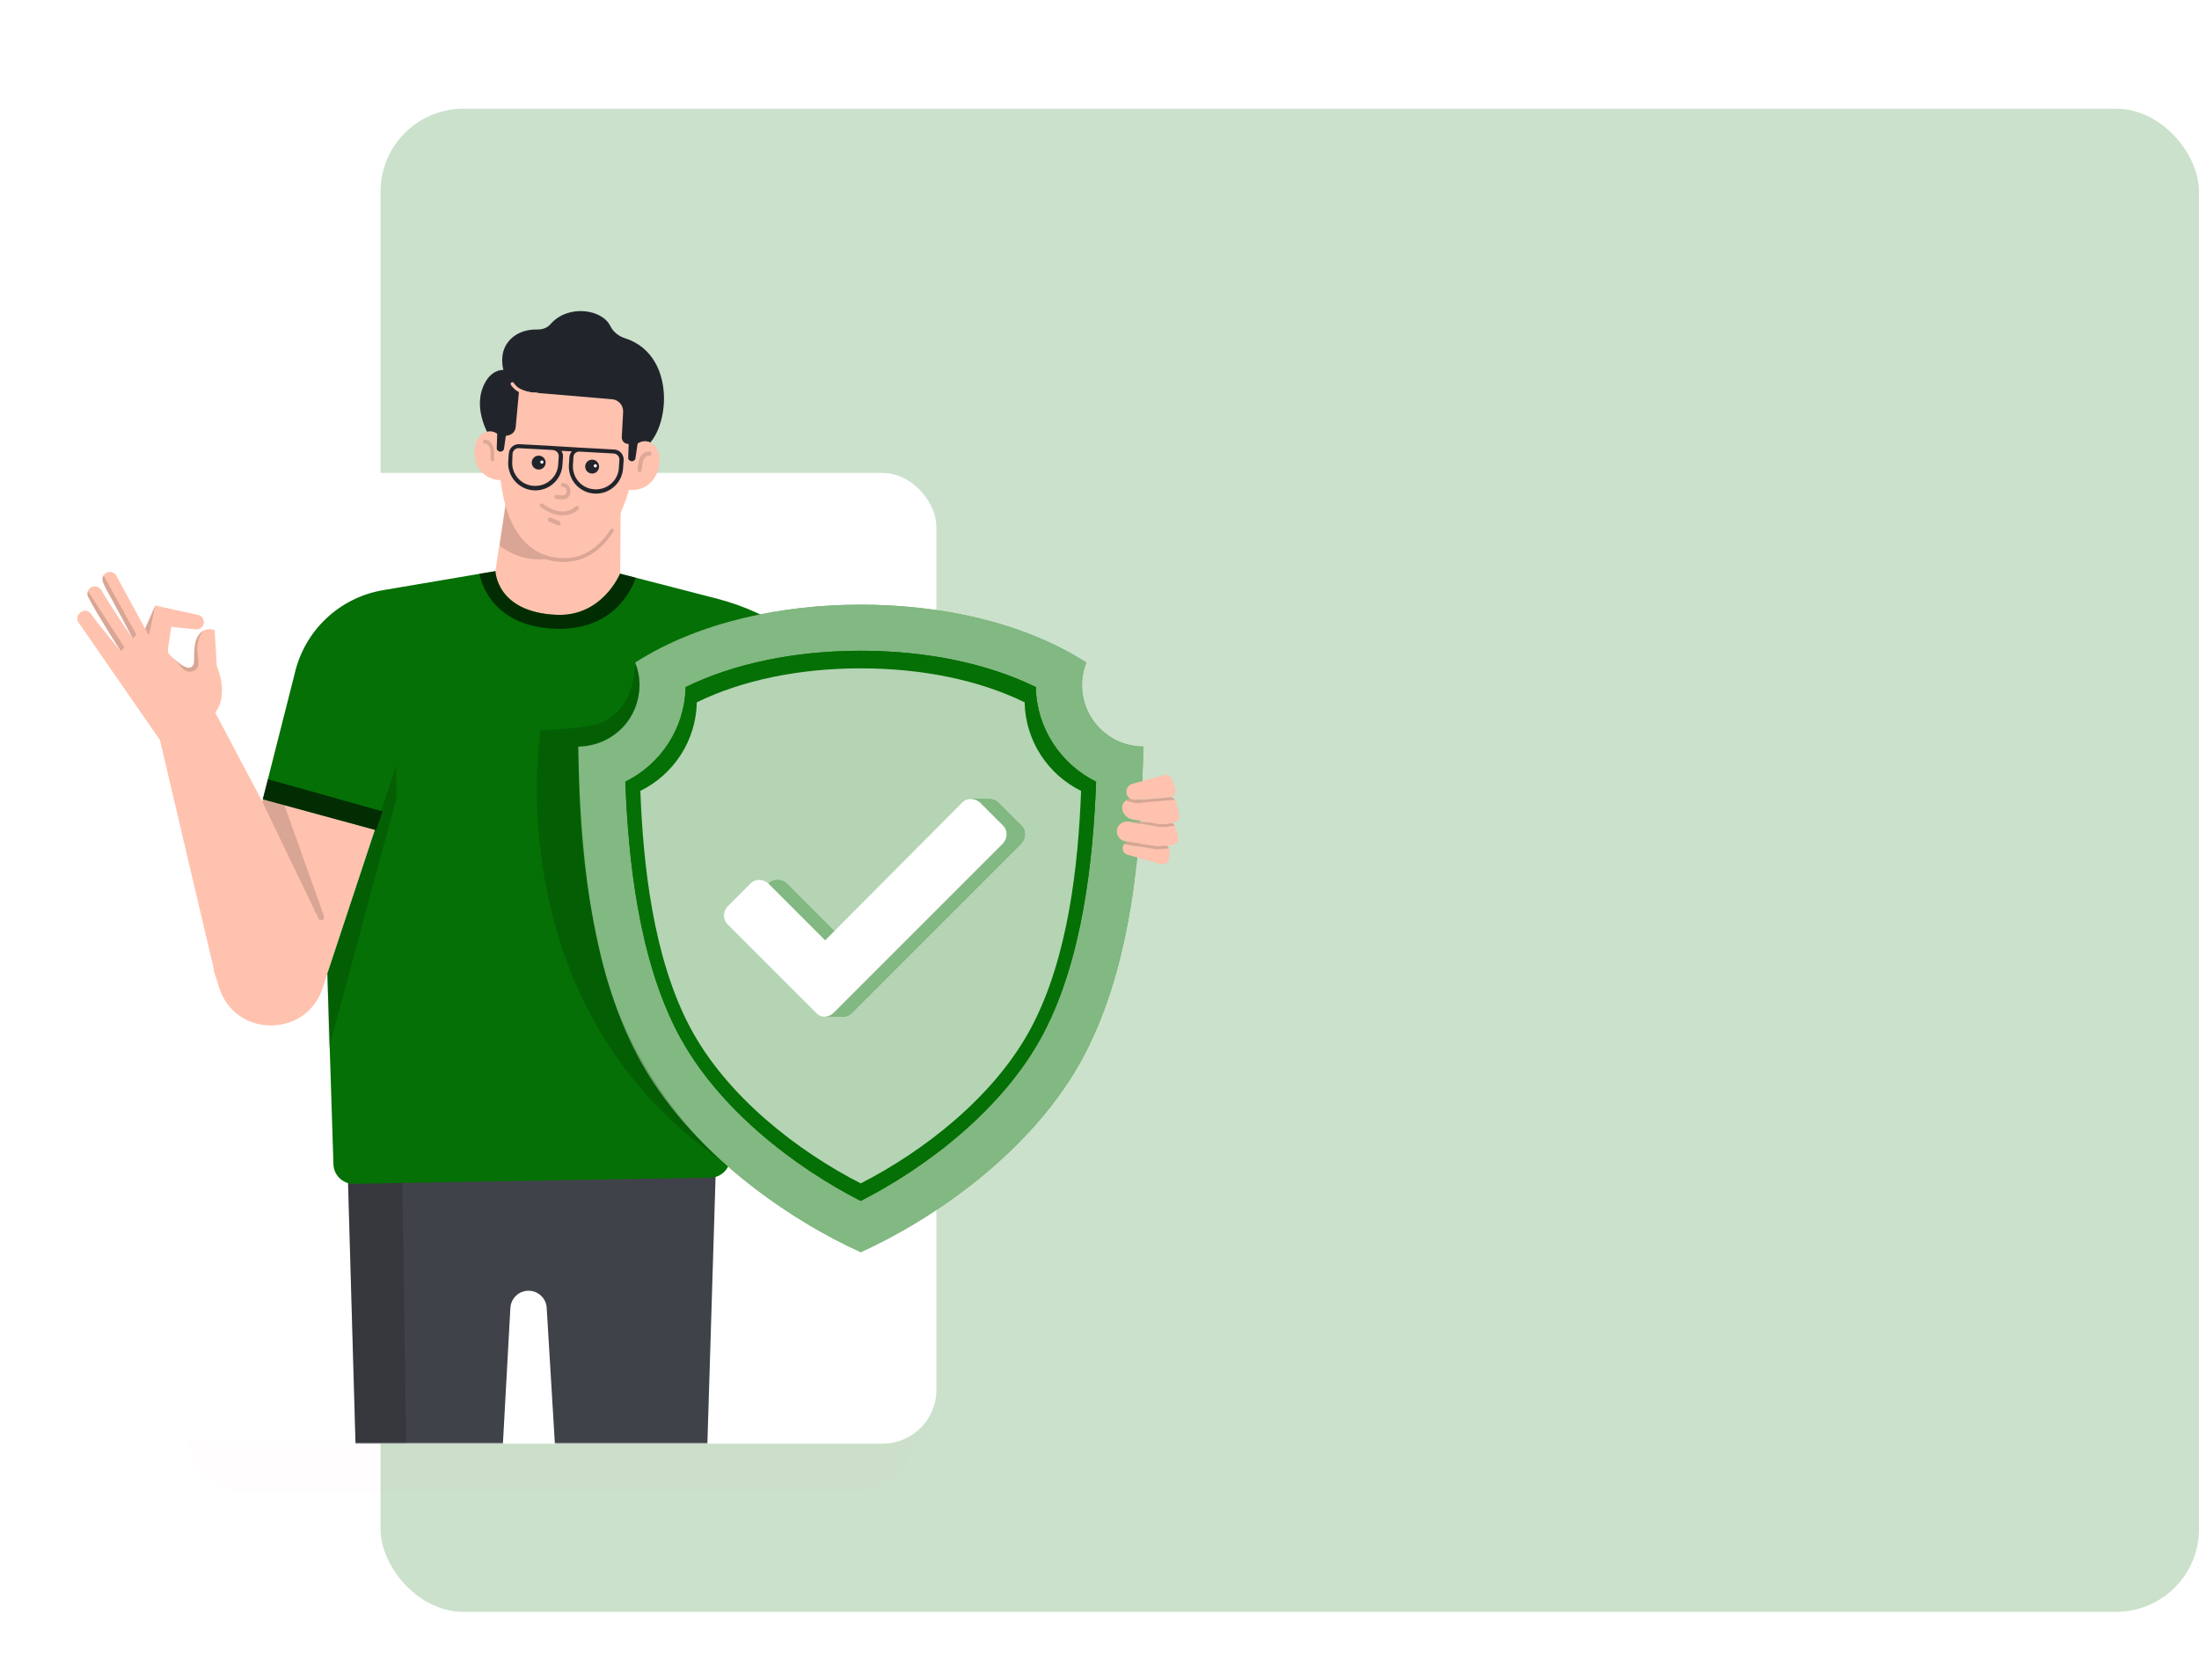 <svg width="809" height="618" viewBox="0 0 809 618" fill="none" xmlns="http://www.w3.org/2000/svg">
<rect x="140" y="40" width="669" height="553" rx="30.48" fill="#057005" fill-opacity="0.21"/>
<g filter="url(#filter0_d_2973_2156)">
<rect x="69.152" y="187.674" width="266.184" height="334.16" rx="18.502" fill="#FF0000" fill-opacity="0.01"/>
</g>
<rect x="60" y="174" width="284.486" height="357.135" rx="19.774" fill="white"/>
<g clip-path="url(#clip0_2973_2156)">
<mask id="mask0_2973_2156" style="mask-type:alpha" maskUnits="userSpaceOnUse" x="14" y="0" width="424" height="532">
<rect x="27.612" y="20.339" width="395.931" height="497.04" rx="27.52" fill="#FF0000" fill-opacity="0.01"/>
<rect x="14" width="423.154" height="531.215" rx="29.412" fill="white"/>
</mask>
<g mask="url(#mask0_2973_2156)">
<path d="M118.978 362.595L144.806 284.338L101.502 277.874L78.561 356.78L80.582 363.224C86.541 382.268 113.637 381.814 118.978 362.595Z" fill="#FFC2AE"/>
<path d="M58.857 272.296L28.72 228.764C28.122 227.568 28.493 226.125 29.575 225.341L29.689 225.259C30.957 224.341 32.431 224.393 33.576 226.001C36.617 230.249 44.423 239.58 44.423 239.58C44.423 239.58 34.958 224.888 32.421 219.619C31.885 218.495 32.174 217.165 33.122 216.361L33.133 216.351C34.442 215.247 36.422 215.598 37.267 217.083C40.69 223.094 48.805 234.899 48.805 234.899C43.237 223.64 38.968 217.289 37.824 214.041C37.422 212.896 37.834 211.628 38.824 210.917C40.164 209.968 42.031 210.401 42.814 211.834L53.383 231.28L57.094 222.774L72.972 226.249C74.509 226.64 75.385 228.269 74.839 229.765C74.426 230.919 73.272 231.651 72.044 231.528L62.992 230.631L61.785 238.745C61.693 239.353 61.806 239.982 62.095 240.529C62.095 240.529 66.477 245.364 69.333 245.694C70.89 245.653 71.416 244.467 71.426 242.91L71.436 241.25C71.22 228.96 78.984 231.765 78.984 231.765L79.746 244.983C79.746 244.983 84.438 255.273 79.179 262.16L117.349 334.365C123.34 345.696 119.009 359.739 107.667 365.73C100.512 369.514 92.088 369.215 85.335 365.369C81.932 363.43 79.509 360.131 78.612 356.327L63.332 291.349L58.857 272.296Z" fill="#FFC2AE"/>
<path opacity="0.15" d="M54.785 233.755L53.393 231.28L57.105 222.784L54.785 233.755Z" fill="black"/>
<path opacity="0.15" d="M50.176 233.546L48.815 234.897L38.143 214.833C37.69 213.987 37.504 212.915 37.917 212.049L38.112 211.678L50.176 233.546Z" fill="black"/>
<path opacity="0.15" d="M44.433 239.58C44.433 239.58 34.885 224.558 32.277 219.217C31.967 218.578 32.339 217.474 32.339 217.474L45.804 238.209L44.433 239.58Z" fill="black"/>
<path opacity="0.15" d="M74.849 232.041C74.849 232.041 73.736 232.402 72.674 234.309C70.622 237.99 72.096 243.62 70.89 244.991C69.683 246.352 67.889 245.218 67.312 244.919C65.559 243.981 63.167 241.63 63.167 241.63L67.333 246.043C68.921 247.734 71.766 247.404 72.818 245.331C72.828 245.321 72.828 245.311 72.838 245.29C73.447 244.073 72.447 240.042 72.55 238.99C72.653 237.928 72.581 234.402 74.849 232.041Z" fill="black"/>
<path opacity="0.15" d="M117.184 337.952L96.449 294.823L99.965 283.131L119.205 337.117C119.37 337.581 119.205 338.107 118.792 338.385C118.236 338.767 117.483 338.56 117.184 337.952Z" fill="black"/>
<path d="M401.941 381.319L306.135 350.986C302.114 349.625 298.691 346.903 296.464 343.284L268.419 297.134L309.579 282.255L331.571 330.385L406.312 366.307" fill="#FFC2AE"/>
<path opacity="0.15" d="M391.342 383.668L393.775 377.75C378.515 372.399 331.345 350.489 313.301 343.364C308.352 341.415 304.238 337.817 301.619 333.188L279.018 293.832L271.265 301.813L294.371 340.92C297.175 345.601 301.537 349.148 306.692 350.932L391.342 383.668Z" fill="black"/>
<path d="M228.466 169.797L228.167 210.297C228.167 211.277 227.868 212.267 227.28 213.05L227.868 214.586C218.042 229.238 196.802 231.238 183.234 220.03C181.862 218.855 181.171 217.082 181.46 215.308L188.832 166.55L228.466 169.797Z" fill="#FFC2AE"/>
<path d="M184.522 149.743C184.522 149.743 176.459 203.028 205.855 205.183C234.559 207.348 235.446 153.476 235.446 153.476L236.23 138.041L199.266 131.555L189.925 136.37L184.522 149.743Z" fill="#FFC2AE"/>
<path opacity="0.15" d="M183.831 200.77L185.997 186.119C188.646 195.553 194.152 203.42 203.793 204.998H203.69C204.38 205.101 205.061 205.193 205.752 205.297C213.423 205.884 219.805 202.348 224.63 194.78C224.826 194.481 225.218 194.388 225.517 194.584C225.816 194.78 225.909 195.172 225.713 195.471C220.599 203.533 213.815 207.266 205.659 206.678C203.885 206.575 202.215 206.183 200.648 205.699C195.431 206.266 189.43 204.987 183.831 200.77Z" fill="black"/>
<path d="M191.502 137.846C191.502 137.846 182.161 131.649 177.738 142.269C174.006 151.219 180.295 160.952 180.295 160.952L185.698 160.364C187.956 160.261 189.533 159.189 189.729 157.024L191.502 137.846Z" fill="#21252B"/>
<path d="M184.811 131.361C184.028 141.486 192.678 144.135 196.215 144.434L225.218 146.888C227.579 147.084 229.342 149.146 229.25 151.507L228.755 160.746C228.652 162.024 229.538 163.107 230.817 163.303L232.59 163.499L234.56 165.952C245.963 163.2 250.685 130.855 229.745 124.37C227.579 123.679 225.517 122.009 224.538 119.947C221.486 113.657 209.01 111.987 202.71 119.06C201.339 120.638 199.761 121.225 197.699 121.225C190.121 121.04 185.203 125.762 184.811 131.361Z" fill="#21252B"/>
<path d="M232.497 166.653C232.889 162.92 237.312 160.951 240.261 163.405L240.364 163.508C245.375 167.838 242.138 181.397 231.126 180.221L232.497 166.653Z" fill="#FFC2AE"/>
<path d="M177.738 159.476L177.841 159.373C181.089 157.404 185.12 159.961 185.017 163.704L184.419 176.685C173.315 176.283 172.232 163.013 177.738 159.476Z" fill="#FFC2AE"/>
<path d="M231.116 168.322C231.013 169.013 231.611 169.6 232.291 169.693C232.982 169.796 233.662 169.301 233.765 168.714L235.044 159.96L231.404 160.063L231.116 168.322Z" fill="#21252B"/>
<path d="M182.749 164.786C182.646 165.477 183.244 166.065 183.924 166.158C184.615 166.261 185.296 165.766 185.399 165.178L186.677 156.425L183.038 156.528L182.749 164.786Z" fill="#21252B"/>
<path d="M196.018 145.712C196.905 145.815 197.39 145.712 197.493 145.712C197.792 145.712 198.08 145.413 198.08 145.021C198.08 144.722 197.781 144.433 197.39 144.433C197.287 144.433 191.492 144.732 189.038 140.897C188.842 140.598 188.45 140.505 188.151 140.701C187.852 140.897 187.76 141.289 187.955 141.588C190.121 144.825 193.956 145.619 196.018 145.712Z" fill="#FFC2AE"/>
<path d="M217.846 174.221C219.259 174.221 220.403 173.076 220.403 171.664C220.403 170.251 219.259 169.107 217.846 169.107C216.434 169.107 215.289 170.251 215.289 171.664C215.289 173.076 216.434 174.221 217.846 174.221Z" fill="#21252B"/>
<path d="M219.021 171.962C219.351 171.962 219.609 171.693 219.609 171.374C219.609 171.044 219.341 170.786 219.021 170.786C218.702 170.786 218.434 171.054 218.434 171.374C218.434 171.704 218.691 171.962 219.021 171.962Z" fill="white"/>
<path d="M198.184 172.747C199.596 172.747 200.741 171.603 200.741 170.19C200.741 168.778 199.596 167.633 198.184 167.633C196.771 167.633 195.627 168.778 195.627 170.19C195.627 171.603 196.771 172.747 198.184 172.747Z" fill="#21252B"/>
<path d="M199.359 170.58C199.689 170.58 199.947 170.312 199.947 169.992C199.947 169.673 199.679 169.404 199.359 169.404C199.04 169.404 198.772 169.673 198.772 169.992C198.772 170.322 199.029 170.58 199.359 170.58Z" fill="white"/>
<g opacity="0.45">
<path opacity="0.3" d="M206.731 183.757L204.669 183.561C204.277 183.561 203.978 183.169 203.978 182.777C203.978 182.385 204.37 182.087 204.762 182.087L206.824 182.282C207.711 182.385 208.401 181.695 208.494 180.808C208.587 179.921 207.906 179.23 207.02 179.138C206.628 179.138 206.329 178.746 206.329 178.354C206.329 177.962 206.721 177.663 207.113 177.663C208.783 177.766 210.061 179.241 209.865 180.911C209.886 182.674 208.412 183.86 206.731 183.757Z" fill="black"/>
</g>
<path d="M187.172 167.044L186.976 169.89C186.677 175.396 190.905 180.118 196.41 180.407C201.916 180.706 206.639 176.479 206.927 170.973L207.123 168.127C207.226 167.24 206.927 166.549 206.535 165.869L210.371 166.065C209.876 166.653 209.484 167.436 209.484 168.23L209.288 171.076C208.989 176.582 213.217 181.304 218.722 181.593C224.228 181.892 228.951 177.664 229.239 172.158L229.435 169.313C229.538 167.251 228.064 165.477 225.991 165.384L213.505 164.694H213.402L203.669 164.106L202.195 164.003L191.09 163.415C189.038 163.312 187.275 164.786 187.172 167.044ZM213.227 166.158H213.33L225.816 166.848C226.992 166.952 227.981 168.024 227.878 169.21L227.682 172.055C227.486 176.674 223.455 180.314 218.733 180.015C214.114 179.819 210.474 175.788 210.773 171.065L210.969 168.22C210.959 166.952 212.041 166.065 213.227 166.158ZM188.554 166.952C188.657 165.776 189.729 164.786 190.915 164.889L202.019 165.477L203.494 165.58C204.669 165.683 205.659 166.756 205.556 167.941L205.36 170.787C205.164 175.406 201.133 179.046 196.41 178.747C191.791 178.551 188.152 174.52 188.451 169.797L188.554 166.952Z" fill="#21252B"/>
<g opacity="0.45">
<path opacity="0.3" d="M235.24 173.737C235.632 173.737 235.931 173.438 236.024 173.046L236.219 171.469C236.415 169.798 236.91 168.623 237.591 168.025C238.178 167.53 238.766 167.633 238.766 167.633C239.158 167.736 239.55 167.437 239.653 167.045C239.756 166.654 239.457 166.262 239.065 166.159C238.962 166.159 237.89 165.963 236.704 166.746C235.621 167.53 234.931 169.108 234.735 171.17L234.539 172.747C234.559 173.242 234.848 173.634 235.24 173.737Z" fill="black"/>
</g>
<g opacity="0.45">
<path opacity="0.3" d="M181.182 169.704C180.79 169.704 180.491 169.313 180.491 168.921V167.343C180.594 165.673 180.295 164.498 179.604 163.807C179.109 163.219 178.521 163.219 178.429 163.219C178.037 163.219 177.738 162.92 177.645 162.528C177.645 162.136 177.944 161.837 178.336 161.745C178.439 161.745 179.614 161.745 180.501 162.724C181.481 163.704 181.872 165.281 181.78 167.446V169.024C181.965 169.405 181.666 169.704 181.182 169.704Z" fill="black"/>
</g>
<g opacity="0.45">
<path opacity="0.3" d="M201.926 191.882C201.988 191.996 201.895 191.965 201.926 191.882C204.174 192.81 205.215 193.254 205.215 193.254C205.659 193.398 206.009 193.223 206.246 192.8C206.391 192.357 206.236 191.913 205.793 191.769C205.793 191.769 204.751 191.336 202.597 190.429C202.153 190.284 201.71 190.439 201.596 190.79C201.421 191.326 201.565 191.769 201.926 191.882Z" fill="black"/>
</g>
<g opacity="0.45">
<path opacity="0.3" d="M201.72 188.274C207.474 191.13 211.299 188.748 212.794 187.47C213.083 187.171 213.114 186.789 212.845 186.408C212.546 186.119 212.165 186.088 211.783 186.356C210.371 187.665 206.226 190.14 199.72 185.366C199.39 185.16 198.978 185.222 198.689 185.521C198.483 185.851 198.545 186.263 198.844 186.552C199.885 187.284 200.865 187.903 201.72 188.274Z" fill="black"/>
</g>
<path d="M263.367 429.253L252.427 785.905H219.496L201.122 481.156C200.926 477.62 197.977 474.867 194.441 474.867C190.904 474.867 187.956 477.62 187.76 481.259L171.036 785.895H138.104L127.979 432.924L263.367 429.253Z" fill="#3F4249"/>
<path opacity="0.15" d="M128.062 435.541L138.104 785.894H141.249L140.96 777.841H153.147L147.992 434.376L128.062 435.541Z" fill="black"/>
<path d="M228.105 211.05L257.851 218.979C258.521 219.133 259.181 219.309 259.851 219.484C275.523 223.732 288.298 235.104 294.979 249.91L309.579 282.265L271.585 301.659L260.748 286.348" fill="white"/>
<path d="M120.432 358.181L122.669 428.334C122.783 432.201 125.845 435.346 129.711 435.531L260.862 433.263C264.841 433.459 268.275 430.479 268.625 426.509L263.46 281.78L304.568 288.874L325.076 256.344L292.144 233.31C283.534 227.289 273.915 222.866 263.749 220.237L228.115 211.04C228.115 211.04 221.671 226.877 204.824 226.196C182.646 225.309 182.264 210.112 182.264 210.112L140.898 217.133C124.938 219.845 112.153 231.857 108.461 247.632L96.687 294.06L138.352 305.422L145.816 281.419L120.432 358.181Z" fill="#057005"/>
<path opacity="0.2" d="M271.265 301.813L260.862 286.336L261.728 265.808L280.802 296.946L271.265 301.813Z" fill="black"/>
<path d="M253.438 330.498L276.585 365.636L359.709 298.689" stroke="white" stroke-width="23.714" stroke-miterlimit="10" stroke-linecap="round" stroke-linejoin="round"/>
<path d="M398.064 252.035C398.064 249.107 398.642 246.313 399.652 243.746C375.752 228.465 344.996 222.454 316.662 222.454C288.329 222.454 257.573 228.465 233.673 243.746C234.683 246.313 235.261 249.107 235.261 252.035C235.261 264.501 225.177 274.605 212.732 274.657C213.289 311.187 216.867 354.718 234.405 388.114C253.335 424.16 291.216 449.173 316.662 460.68C342.109 449.173 379.99 424.16 398.92 388.114C416.458 354.718 420.036 311.187 420.593 274.657C408.138 274.605 398.064 264.501 398.064 252.035Z" fill="#057005"/>
<path opacity="0.5" d="M398.064 252.035C398.064 249.107 398.642 246.313 399.652 243.746C375.752 228.465 344.996 222.454 316.662 222.454C288.329 222.454 257.573 228.465 233.673 243.746C234.683 246.313 235.261 249.107 235.261 252.035C235.261 264.501 225.177 274.605 212.732 274.657C213.289 311.187 216.867 354.718 234.405 388.114C253.335 424.16 291.216 449.173 316.662 460.68C342.109 449.173 379.99 424.16 398.92 388.114C416.458 354.718 420.036 311.187 420.593 274.657C408.138 274.605 398.064 264.501 398.064 252.035Z" fill="white"/>
<path d="M316.652 441.821C292.484 429.5 263.965 407.868 249.437 380.205C235.023 352.779 231.147 316.434 230.054 287.585C242.962 281.223 251.953 268.026 252.232 252.777C269.925 244.126 292.36 239.424 316.652 239.424C340.944 239.424 363.379 244.116 381.072 252.777C381.361 268.026 390.341 281.223 403.25 287.585C402.157 316.424 398.27 352.768 383.866 380.205C369.339 407.868 340.82 429.5 316.652 441.821Z" fill="#057005"/>
<path d="M316.652 441.821C292.484 429.5 263.965 407.868 249.437 380.205C235.023 352.779 231.147 316.434 230.054 287.585C242.962 281.223 251.953 268.026 252.232 252.777C269.925 244.126 292.36 239.424 316.652 239.424C340.944 239.424 363.379 244.116 381.072 252.777C381.361 268.026 390.341 281.223 403.25 287.585C402.157 316.424 398.27 352.768 383.866 380.205C369.339 407.868 340.82 429.5 316.652 441.821Z" fill="#057005"/>
<path opacity="0.7" d="M316.652 435.365C294.031 423.828 267.326 403.578 253.727 377.678C240.241 351.994 236.601 317.979 235.58 290.976C247.674 285.017 256.078 272.665 256.346 258.384C272.915 250.28 293.917 245.888 316.652 245.888C339.387 245.888 360.4 250.28 376.958 258.384C377.226 272.654 385.64 285.017 397.724 290.976C396.703 317.979 393.064 352.004 379.577 377.678C365.978 403.578 339.284 423.828 316.652 435.365Z" fill="white"/>
<path d="M375.804 303.793L367.225 295.215C366.277 294.38 365.081 293.967 363.916 293.967H356.956L358.142 297.885L310.301 345.953L289.339 324.992C287.432 323.321 284.576 323.321 282.906 324.992L274.327 333.57C272.657 335.478 272.657 338.334 274.327 340.004L304.97 370.647L303.186 374.07H310.064C311.229 374.08 312.435 373.606 313.394 372.647L375.804 310.237C377.474 308.32 377.474 305.464 375.804 303.793Z" fill="#057005"/>
<path opacity="0.5" d="M375.804 303.793L367.225 295.215C366.277 294.38 365.081 293.967 363.916 293.967H356.956L358.142 297.885L310.301 345.953L289.339 324.992C287.432 323.321 284.576 323.321 282.906 324.992L274.327 333.57C272.657 335.478 272.657 338.334 274.327 340.004L304.97 370.647L303.186 374.07H310.064C311.229 374.08 312.435 373.606 313.394 372.647L375.804 310.237C377.474 308.32 377.474 305.464 375.804 303.793Z" fill="white"/>
<path d="M403.26 287.617C403.26 287.607 403.26 287.596 403.26 287.596C402.93 287.431 402.611 287.246 402.281 287.071C402.6 287.256 402.93 287.431 403.26 287.617Z" fill="#FFD16E"/>
<path d="M300.227 372.625L267.594 339.992C265.924 338.322 265.924 335.466 267.594 333.559L276.173 324.98C277.843 323.31 280.699 323.31 282.607 324.98L303.568 345.942L354.059 295.203C355.729 293.533 358.585 293.533 360.492 295.203L369.071 303.782C370.741 305.452 370.741 308.308 369.071 310.216L306.661 372.625C304.754 374.533 301.898 374.533 300.227 372.625Z" fill="white"/>
<path d="M414.726 292.72C413.818 290.998 414.736 288.874 416.612 288.358L428.315 285.141C429.47 284.822 430.676 285.451 431.078 286.575L432.346 290.142C432.852 291.555 431.882 293.06 430.398 293.184L417.685 294.318C416.468 294.441 415.303 293.802 414.726 292.72Z" fill="#FFC2AE"/>
<path d="M410.88 305.938C410.859 303.876 412.54 302.205 414.602 302.247L416.035 302.278C416.107 302.422 416.241 302.535 416.417 302.566L423.851 303.783C425.304 304.072 427.171 304.381 428.635 304.237L431.903 303.814C431.924 303.814 431.934 303.804 431.955 303.804C432.037 303.783 432.099 303.742 432.161 303.7C432.285 303.896 432.388 304.123 432.45 304.36L433.378 307.886C433.759 309.32 432.759 310.763 431.274 310.907L427.82 311.248C426.573 311.371 425.315 311.33 424.077 311.134L413.952 309.516C412.2 309.227 410.901 307.711 410.88 305.938Z" fill="#FFC2AE"/>
<path d="M431.903 303.815L428.634 304.238C427.17 304.382 425.294 304.062 423.85 303.784L415.344 302.268L422.118 302.402L424.036 302.722C425.428 303 427.201 303.289 428.511 303.165L431.171 302.815C431.573 303.011 431.913 303.32 432.15 303.701C432.088 303.753 432.016 303.784 431.944 303.805C431.944 303.805 431.924 303.815 431.903 303.815Z" fill="#FFC2AE"/>
<path d="M424.046 302.711L422.129 302.391L430.171 302.556C430.532 302.566 430.872 302.659 431.192 302.814L428.531 303.164C427.212 303.288 425.449 302.989 424.046 302.711Z" fill="#FFC2AE"/>
<path d="M425.717 312.474L413.612 310.535C414.045 310.04 414.685 309.731 415.386 309.721L425.83 311.391L429.181 311.092C429.583 311.34 429.893 311.68 430.099 312.102L425.861 312.474C425.81 312.484 425.769 312.484 425.717 312.474Z" fill="#FFC2AE"/>
<path d="M413.014 311.928C413.055 311.392 413.282 310.908 413.612 310.536L425.717 312.475C425.758 312.485 425.81 312.485 425.851 312.475L430.088 312.104C430.274 312.495 430.377 312.939 430.325 313.403L430.068 315.815C429.913 317.3 428.449 318.29 427.016 317.888L414.777 314.444C413.664 314.135 412.921 313.083 413.014 311.928Z" fill="#FFC2AE"/>
<path opacity="0.15" d="M431.903 303.815L428.634 304.238C427.17 304.382 425.294 304.062 423.85 303.784L415.344 302.268L422.118 302.402L424.036 302.722C425.428 303 427.201 303.289 428.511 303.165L431.171 302.815C431.573 303.011 431.913 303.32 432.15 303.701C432.088 303.753 432.016 303.784 431.944 303.805C431.944 303.805 431.924 303.815 431.903 303.815Z" fill="black"/>
<path opacity="0.15" d="M425.717 312.474L413.612 310.535C414.045 310.04 414.685 309.731 415.386 309.721L425.83 311.391L429.181 311.092C429.583 311.34 429.893 311.68 430.099 312.102L425.861 312.474C425.81 312.484 425.769 312.484 425.717 312.474Z" fill="black"/>
<path d="M414.757 294.648C414.613 294.596 414.509 294.493 414.448 294.369C414.87 294.122 415.365 293.967 415.901 293.947L418.355 294.38L419.541 294.266C419.654 294.256 419.768 294.266 419.881 294.256L430.635 293.287C431.316 293.349 431.934 293.699 432.336 294.225L419.974 295.339C418.221 295.483 416.417 295.246 414.757 294.648Z" fill="#FFC2AE"/>
<path d="M419.551 294.266L425.212 293.751L430.326 293.276C430.439 293.276 430.542 293.276 430.645 293.287L419.891 294.256C419.778 294.266 419.664 294.266 419.551 294.266Z" fill="#FFC2AE"/>
<path d="M414.447 294.369C414.509 294.493 414.612 294.596 414.757 294.648C416.417 295.246 418.221 295.483 419.984 295.339L432.346 294.225C432.553 294.493 432.718 294.813 432.79 295.163L433.8 299.762C434.099 301.143 433.161 302.484 431.769 302.669L428.892 303.061C427.48 303.257 426.047 303.164 424.665 302.803L416.86 301.525C415.097 301.236 413.623 300.009 413.025 298.318C412.426 296.772 413.128 295.122 414.447 294.369Z" fill="#FFC2AE"/>
<path opacity="0.15" d="M414.757 294.648C414.613 294.596 414.509 294.493 414.448 294.369C414.87 294.122 415.365 293.967 415.901 293.947L418.355 294.38L419.541 294.266C419.654 294.256 419.768 294.266 419.881 294.256L430.635 293.287C431.316 293.349 431.934 293.699 432.336 294.225L419.974 295.339C418.221 295.483 416.417 295.246 414.757 294.648Z" fill="black"/>
<path opacity="0.15" d="M145.817 281.419L120.432 358.181L120.958 385.876L145.817 293.833V281.419Z" fill="black"/>
<path opacity="0.6" d="M96.677 294.06L138.341 305.412L140.734 298.514L98.553 286.667L96.677 294.06Z" fill="black"/>
<path opacity="0.15" d="M264.749 426.519C264.749 426.519 231.157 397.649 220.949 351.118C213.711 318.124 213.144 304.473 212.722 274.655C212.722 274.655 232.404 274.603 235.095 254.735C235.735 249.981 234.941 247.064 233.662 243.744C233.662 243.744 234.271 261.014 220.424 266.148C215.289 268.056 198.895 268.685 198.895 268.685C198.895 268.685 182.11 368.841 264.749 426.519Z" fill="black"/>
<path opacity="0.6" d="M228.105 211.05C228.105 211.05 221.661 226.887 204.813 226.206C182.635 225.32 182.254 210.122 182.254 210.122L176.418 211.112C176.418 211.112 179.099 230.671 204.813 231.341C228.456 231.949 233.879 212.545 233.879 212.545L228.105 211.05Z" fill="black"/>
</g>
</g>
<defs>
<filter id="filter0_d_2973_2156" x="0.817" y="146.203" width="402.854" height="470.83" filterUnits="userSpaceOnUse" color-interpolation-filters="sRGB">
<feFlood flood-opacity="0" result="BackgroundImageFix"/>
<feColorMatrix in="SourceAlpha" type="matrix" values="0 0 0 0 0 0 0 0 0 0 0 0 0 0 0 0 0 0 127 0" result="hardAlpha"/>
<feOffset dy="26.864"/>
<feGaussianBlur stdDeviation="34.167"/>
<feColorMatrix type="matrix" values="0 0 0 0 0.125 0 0 0 0 0.141 0 0 0 0 0.541 0 0 0 0.09 0"/>
<feBlend mode="normal" in2="BackgroundImageFix" result="effect1_dropShadow_2973_2156"/>
<feBlend mode="normal" in="SourceGraphic" in2="effect1_dropShadow_2973_2156" result="shape"/>
</filter>
<clipPath id="clip0_2973_2156">
<rect width="423.154" height="531.215" fill="white" transform="translate(14)"/>
</clipPath>
</defs>
</svg>
